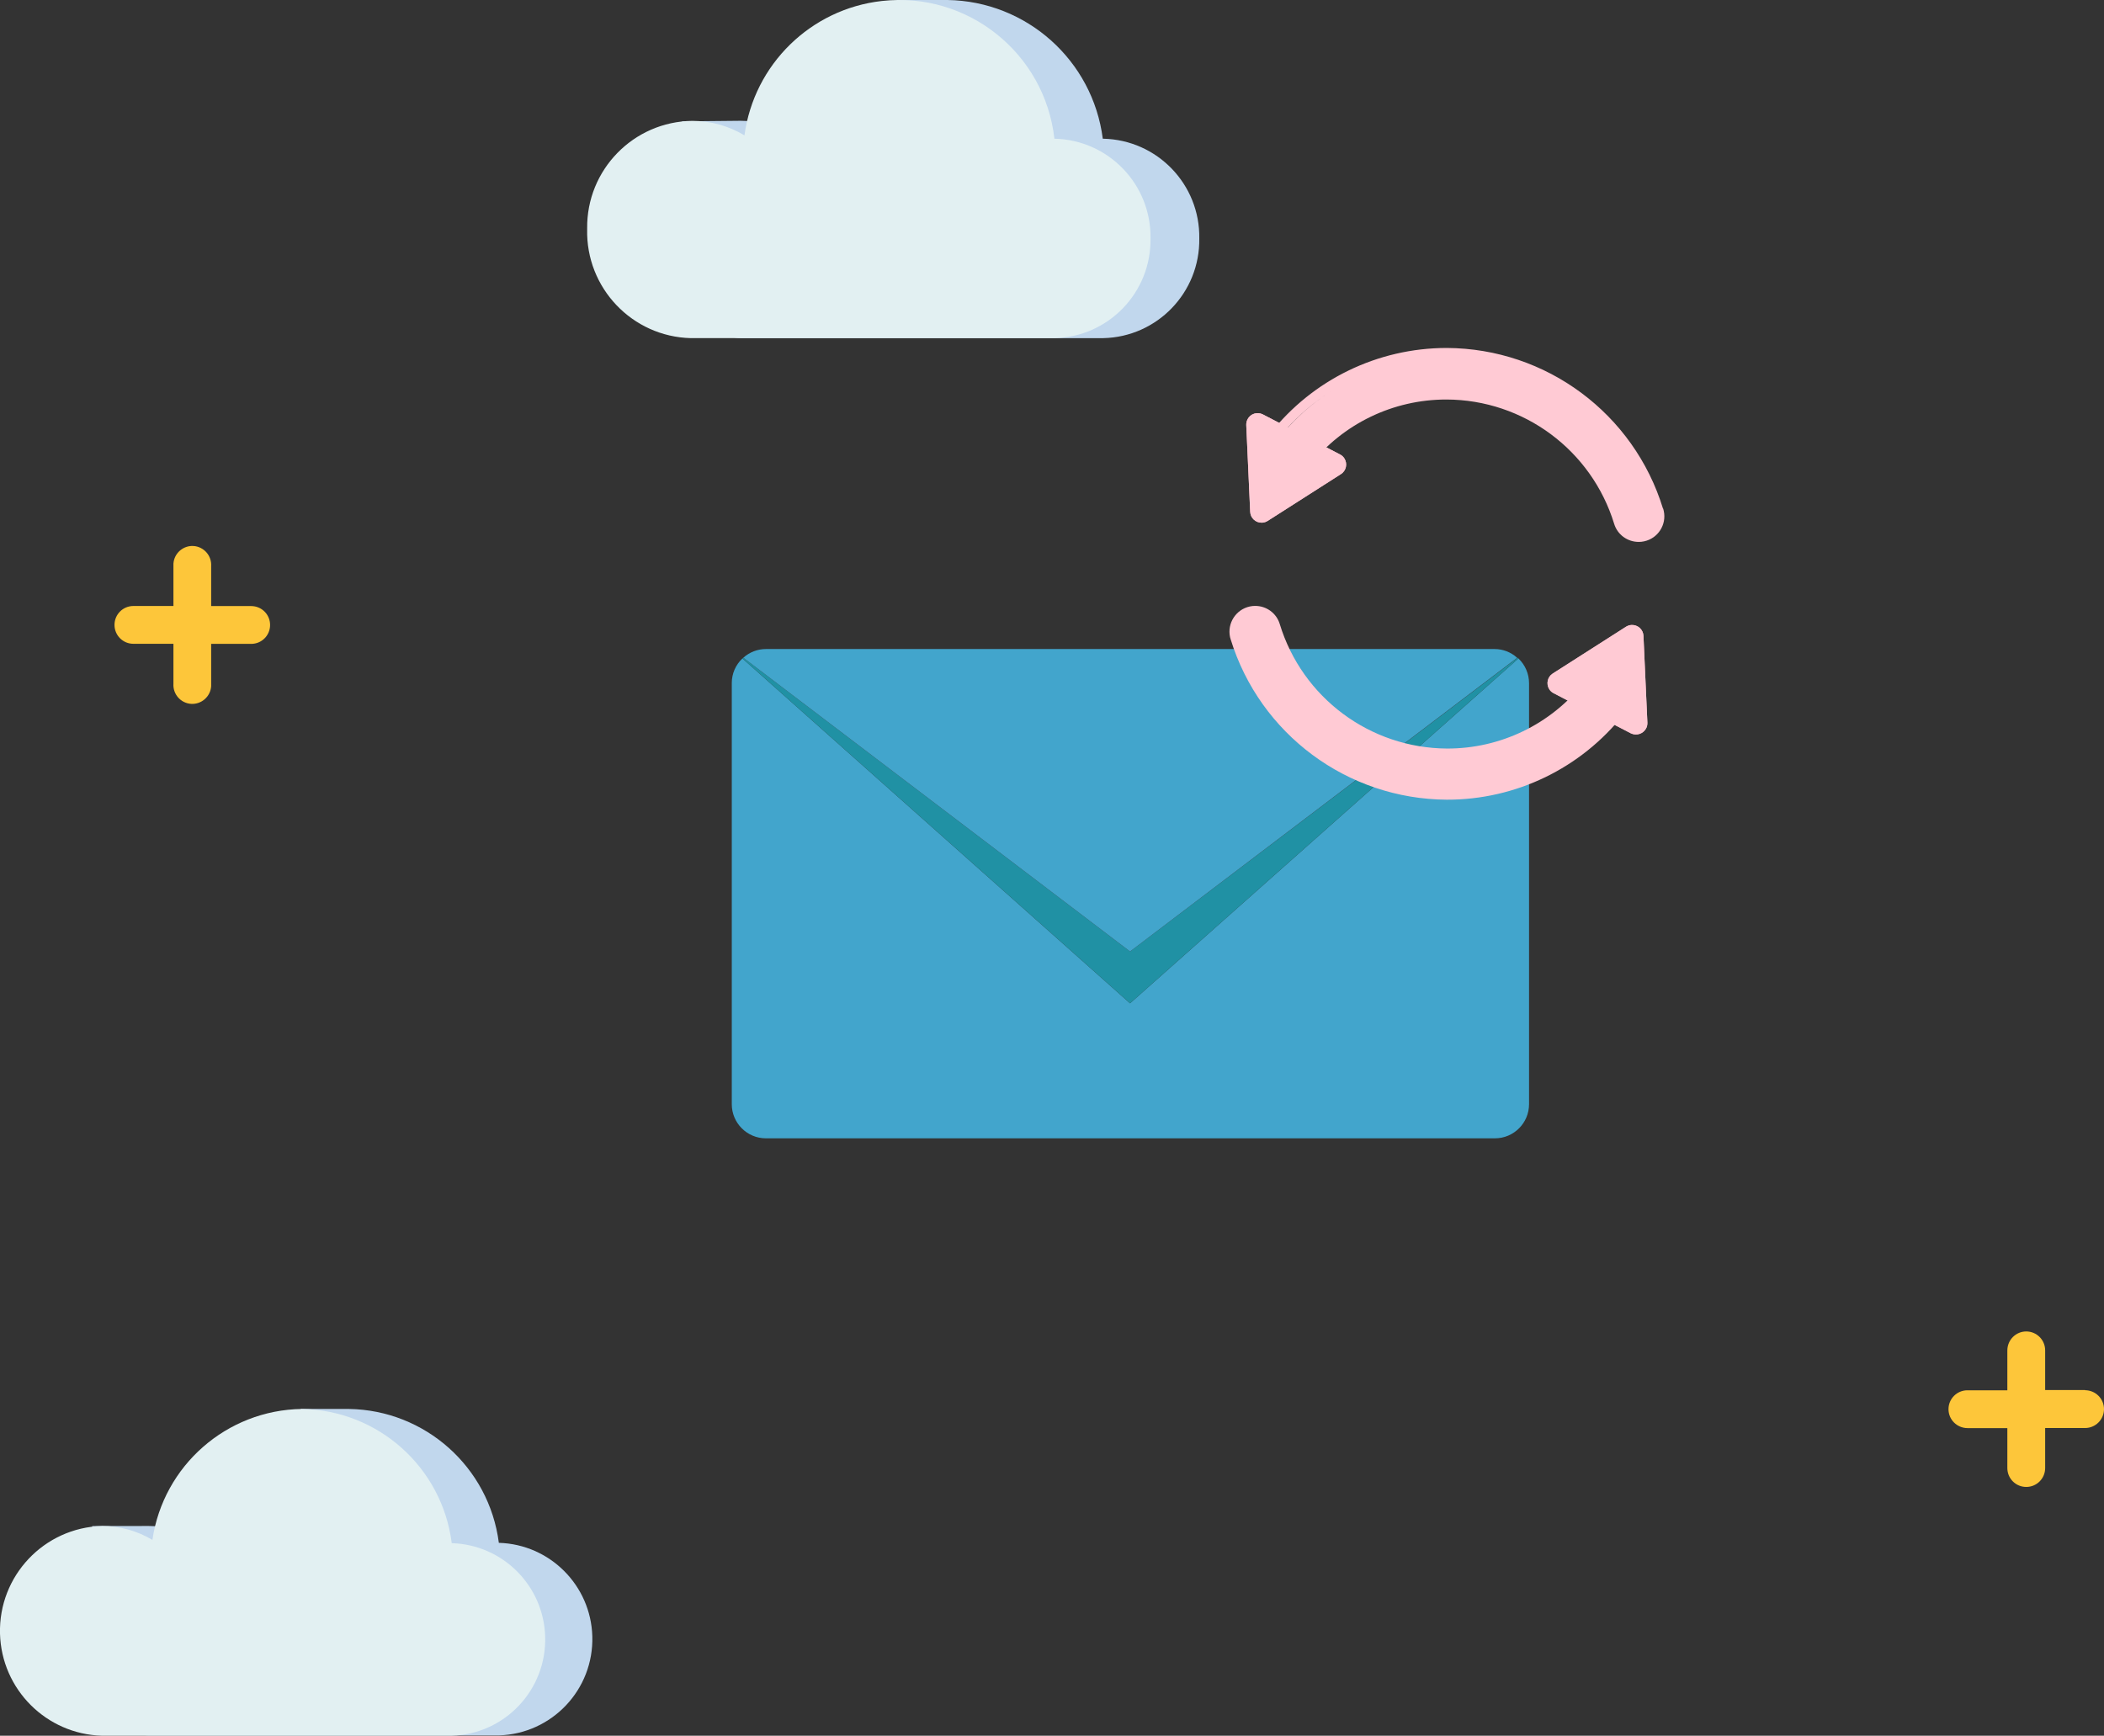 <?xml version="1.0" encoding="UTF-8"?>
<svg id="Layer_2" data-name="Layer 2" xmlns="http://www.w3.org/2000/svg" viewBox="0 0 257.07 212.1">
  <rect x="0" y="0" width="257.07" height="212.1" fill="#333333" stroke="none"/>
  <defs>
    <style>
      .cls-1 {
        fill: #c1d7ed;
      }

      .cls-2 {
        fill: #fdc63a;
      }

      .cls-3 {
        fill: #2091a4;
      }

      .cls-4 {
        fill: #ffcad4;
      }

      .cls-5 {
        fill: #e2f0f2;
      }

      .cls-6 {
        fill: #42a5cc;
      }

      .cls-7 {
        fill: #f5b4c8;
      }
    </style>
  </defs>
  <g id="Layer_1-2" data-name="Layer 1">
    <g id="Layer_2-2" data-name="Layer 2">
      <g id="Layer_1-2" data-name="Layer 1-2">
        <path class="cls-6" d="M185.52,80.46l-47.45,42.14-47.36-42.14c-.83.78-1.3,1.86-1.3,3v51.47c0,2.3,1.87,4.17,4.17,4.17h89.07c2.3,0,4.17-1.87,4.17-4.17v-51.45c0-1.14-.47-2.23-1.3-3.02Z"/>
        <path class="cls-3" d="M185.52,80.46l-.11-.08-47.34,35.89-47.25-35.9-.11.09,47.36,42.14,47.45-42.14Z"/>
        <path class="cls-6" d="M90.82,80.37l47.25,35.9,47.3-35.89c-.76-.69-1.74-1.07-2.76-1.07h-89.03c-1.02,0-2,.38-2.76,1.06Z"/>
        <path class="cls-7" d="M152.27,51.94l.48,10.6c.03.77.68,1.36,1.45,1.33.25-.01.48-.09.69-.22l8.94-5.71c.65-.41.84-1.27.43-1.92-.13-.21-.32-.38-.54-.49l-9.42-4.89c-.68-.35-1.52-.09-1.87.59-.11.22-.17.46-.16.71Z"/>
        <path class="cls-7" d="M201.28,88.3l-.48-10.6c-.03-.77-.68-1.36-1.45-1.33-.25.01-.48.09-.69.22l-8.94,5.71c-.65.41-.84,1.27-.43,1.92.13.21.32.38.54.49l9.41,4.89c.69.35,1.53.08,1.89-.6.11-.21.16-.45.15-.7Z"/>
        <path class="cls-4" d="M152.27,51.94l.48,10.6c.03.77.68,1.36,1.45,1.33.25-.01.48-.09.69-.22l8.94-5.71c.65-.41.84-1.27.43-1.92-.13-.21-.32-.38-.54-.49l-9.42-4.89c-.68-.35-1.52-.09-1.87.59-.11.22-.17.46-.16.71Z"/>
        <path class="cls-4" d="M203.19,62.16c-3.56-11.62-14.26-19.58-26.42-19.64-8.43,0-16.39,3.86-21.6,10.49l-.74.93.93.74,3,2.41.93.74.74-.93c4.03-5.12,10.19-8.09,16.71-8.08,9.42.03,17.72,6.19,20.48,15.19.4,1.32,1.62,2.21,3,2.21.22,0,.44-.02.66-.07,1.69-.36,2.77-2.03,2.4-3.72-.02-.1-.05-.19-.07-.28h-.02ZM198.66,64.23l-.05-.07.05.07ZM176.77,43.71h-1.63,1.63ZM167.16,45.52c-2.01.78-3.91,1.8-5.66,3.05-1.62,1.16-3.11,2.5-4.43,4-.33.38-.66.76-1,1.16h0c2.9-3.68,6.73-6.51,11.09-8.21ZM172.5,44.06c-1.2.19-2.38.47-3.54.83,1.16-.36,2.34-.64,3.54-.83ZM199.07,64.61l.08.06-.08-.06Z"/>
        <path class="cls-4" d="M198.19,85.61l-3-2.41-.93-.74-.74.94c-4.04,5.11-10.2,8.09-16.72,8.07-9.41-.05-17.7-6.22-20.44-15.22-.4-1.32-1.62-2.21-3-2.21-.22,0-.44.02-.66.07-1.7.37-2.78,2.05-2.41,3.75.02.08.04.17.07.25,3.57,11.6,14.27,19.54,26.41,19.61,8.42.02,16.39-3.83,21.61-10.44l.74-.93-.93-.74Z"/>
        <path class="cls-4" d="M201.28,88.3l-.48-10.6c-.03-.77-.68-1.36-1.45-1.33-.25.01-.48.09-.69.22l-8.94,5.71c-.65.41-.84,1.27-.43,1.92.13.21.32.38.54.49l9.41,4.89c.69.35,1.53.08,1.89-.6.11-.21.16-.45.15-.7Z"/>
        <path class="cls-1" d="M11.27,186.48c0,7.08.08,25.58,6.91,25.58h42.77c6.5-.19,11.61-5.61,11.42-12.11-.18-6.23-5.19-11.24-11.42-11.42h0c-1.19-9.25-9-16.22-18.32-16.36h-5.88v1c-6.58,2.34-11.35,8.1-12.42,15-1.86-1.11-3.98-1.7-6.15-1.7"/>
        <path class="cls-5" d="M55.19,188.53h0c-1.19-9.25-9-16.22-18.32-16.36-9.18.14-16.91,6.91-18.25,16-1.86-1.11-3.99-1.7-6.16-1.7-7.08.2-12.65,6.1-12.46,13.17.19,6.8,5.66,12.27,12.46,12.46h42.73c6.5-.19,11.61-5.61,11.42-12.11-.18-6.23-5.19-11.24-11.42-11.42v-.04Z"/>
        <path class="cls-1" d="M83.34,14.83c0,7.33.09,26.49,7.15,26.49h44.3c6.6-.14,11.84-5.58,11.74-12.18.11-6.6-5.14-12.05-11.74-12.19h-.05C133.51,7.37,125.43.15,115.77,0h-6v1c-6.82,2.42-11.77,8.38-12.9,15.53-1.93-1.16-4.13-1.77-6.38-1.77"/>
        <path class="cls-5" d="M128.83,16.95h0C127.65,6.48,118.21-1.06,107.74.12c-8.69.98-15.61,7.75-16.78,16.42-1.93-1.16-4.13-1.77-6.38-1.77-7.18.09-12.93,5.98-12.84,13.16,0,.03,0,.06,0,.08-.17,7.18,5.51,13.14,12.68,13.31.04,0,.07,0,.11,0h44.3c6.6-.14,11.84-5.58,11.74-12.18.11-6.6-5.14-12.05-11.74-12.19Z"/>
        <path class="cls-2" d="M254.76,169.86h-4.88v-4.85c0-1.28-1.04-2.31-2.31-2.31-1.27,0-2.3,1.03-2.31,2.31v4.88h-4.88c-1.28,0-2.31,1.04-2.31,2.31,0,1.27,1.03,2.3,2.31,2.31h4.88v4.88c0,1.28,1.03,2.31,2.31,2.31,1.28,0,2.31-1.03,2.31-2.31h0v-4.89h4.88c1.28,0,2.31-1.04,2.31-2.31,0-1.27-1.03-2.3-2.31-2.31v-.03Z"/>
        <path class="cls-2" d="M30.69,74.06h-4.89v-4.88c.08-1.27-.88-2.37-2.15-2.46-1.27-.08-2.37.88-2.46,2.15,0,.1,0,.2,0,.3v4.88h-4.89c-1.28,0-2.31,1.03-2.31,2.31s1.03,2.31,2.31,2.31h4.89v4.88c-.08,1.27.88,2.37,2.15,2.46,1.27.08,2.37-.88,2.46-2.15,0-.1,0-.2,0-.3v-4.88h4.89c1.28,0,2.31-1.03,2.31-2.31s-1.03-2.31-2.31-2.31Z"/>
      </g>
    </g>
  </g>
</svg>